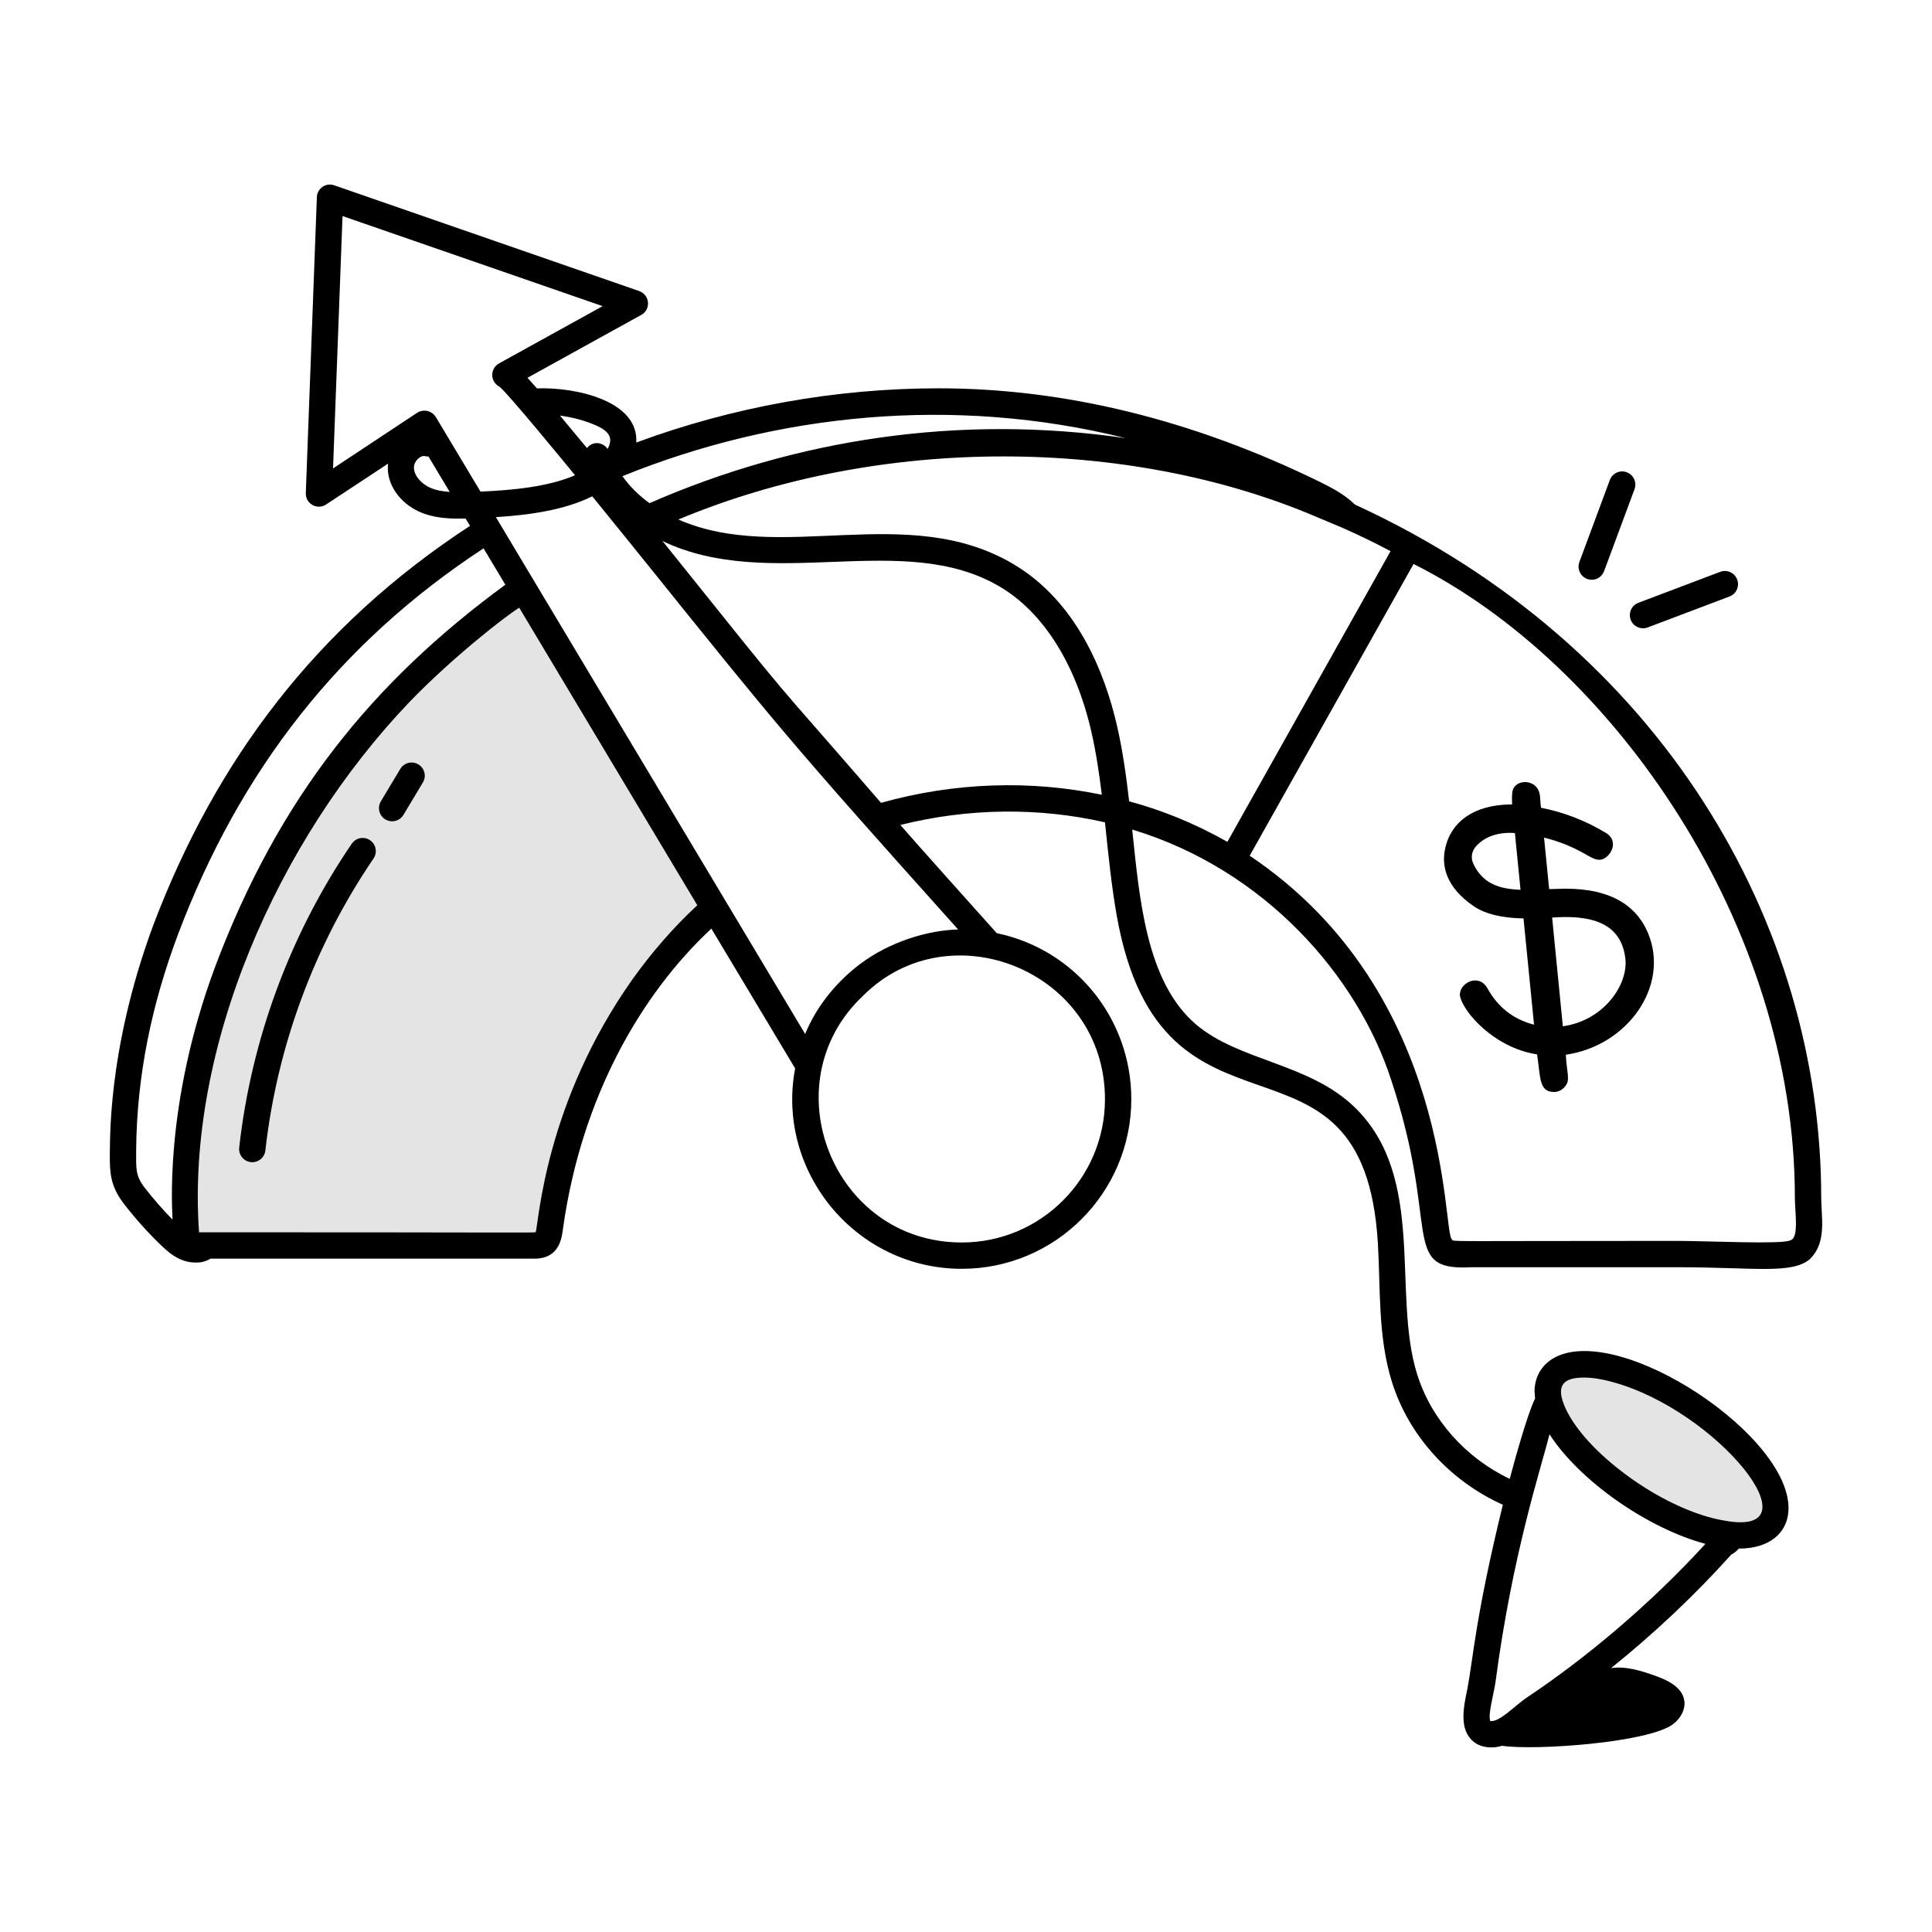 <svg xmlns="http://www.w3.org/2000/svg" xml:space="preserve" id="business-performance" x="0" y="0" viewBox="0 0 110 110">  <g id="_x36_5">    <g>      <path fill="#e4e4e4" d="M40.667,51.689c-4.119,3.628-7.052,8.684-8.49,13.85   c-1.227,4.39-0.509,5.337-1.69,5.37c-0.1,0.003-19.452,0.025-19.55-0.02   c-0.47-0.23-0.34-1.05-0.36-1.46c-0.228-4.116,0.477-9.077,2.4-14.18   c3.547-9.474,9.34-16.604,16.81-21.74L40.667,51.689z"></path>    </g>    <g>      <ellipse cx="94.605" cy="82.547" fill="#e4e4e4" rx="3.075" ry="7.494" transform="rotate(-56.54 94.605 82.547)"></ellipse>    </g>    <g>      <path d="M103.692,68.181c0-15.569-9.076-31.431-26.545-39.452   c-0.612-0.598-1.367-0.977-1.981-1.284c-7.231-3.541-14.542-5.336-21.73-5.336   c-5.871,0-11.757,1.068-17.209,3.087c0.149-2.354-3.395-3.162-5.657-3.084   c-0.003-0.003-0.007-0.008-0.009-0.011c-0.21-0.23-0.38-0.43-0.53-0.59   c2.18-1.21,6.48-3.58,6.48-3.58c0.553-0.298,0.505-1.137-0.12-1.36   l-17.36-6.02c-0.511-0.178-0.99,0.221-0.99,0.68l-0.63,16.84   c-0.022,0.608,0.648,0.991,1.16,0.65c0.107-0.07,3.625-2.389,3.522-2.322   c-0.128,1.19,0.712,2.262,1.786,2.739c0.836,0.37,1.737,0.41,2.632,0.385   l0.249,0.418C17.986,35.672,12.276,43.319,8.732,52.661   c-2.706,7.297-2.439,12.651-2.48,13.04c0,1.01,0,1.81,0.82,2.86   c0.65,0.84,1.36,1.63,2.11,2.35c0.681,0.66,1.312,1.052,2.23,0.96   c0.2-0.03,0.4-0.1,0.58-0.21c0.102,0,18.419,0.005,18.52,0   c1.35-0.04,1.48-1.19,1.55-1.76c1.048-7.405,4.406-13.269,8.44-17.03   l4.77,7.96c-1.106,5.832,3.417,11.41,9.49,11.41   c5.33,0,9.65-4.34,9.65-9.66c0-4.58-3.19-8.52-7.66-9.45   c-0.567-0.63-4.782-5.335-5.49-6.16c3.87-0.97,7.89-1.01,11.65-0.15   c0.194,1.822,0.364,3.59,0.671,5.315c2.568,14.453,14.055,5.078,14.867,18.647   c0.155,2.585-0.008,5.311,0.802,7.902c0.956,3.061,3.307,5.642,6.314,6.989   c-1.579,6.464-1.675,8.671-2.024,10.507c-0.226,1.064-0.485,2.34,0.39,3.01   c0.422,0.329,1.075,0.37,1.58,0.21c0.002-0.001,0.005-0.002,0.007-0.003   c1.887,0.28,8.314-0.176,9.727-1.223c0.426-0.315,0.735-0.842,0.648-1.365   c-0.129-0.777-0.988-1.167-1.731-1.427c-0.785-0.274-1.624-0.528-2.433-0.409   c2.424-1.948,4.766-4.148,6.851-6.473c0.15-0.07,0.29-0.18,0.42-0.33   c1.798,0,2.727-0.929,2.82-2.08c0.366-4.213-9.575-10.822-13.32-8.79   c-0.65,0.36-1.05,0.96-1.12,1.7c-0.017,0.168-0.017,0.228,0.02,0.63   c-0.443,0.874-1.205,3.676-1.444,4.57c-2.513-1.198-4.468-3.384-5.274-5.963   c-1.443-4.616,0.555-11.2-3.548-15.189c-2.594-2.523-6.59-2.629-9.045-4.727   c-2.84-2.428-3.215-7.181-3.626-11.09c7.547,2.281,12.83,8.341,14.748,14.269   c2.768,8.303,0.534,10.789,4.34,10.66c0.16-0.01,0.34-0.01,0.53-0.01   h11.39c4.452,0,6.551,0.42,7.6-0.48v-0.01   C104.023,70.71,103.692,69.29,103.692,68.181z M98.212,86.582   c-1.65-0.26-3.98-1.28-6.13-3c-1.76-1.4-2.74-2.76-3.07-3.7   c-0.354-0.965-0.037-1.45,1.17-1.45c0.45,0,1,0.08,1.61,0.25   C97.76,80.288,103.613,87.563,98.212,86.582z M88.222,81.661   c1.708,2.654,5.601,5.367,8.88,6.24c-3.213,3.506-6.843,6.532-10.2,8.77   c-0.659,0.451-1.525,1.389-2.05,1.32c-0.146-0.345,0.18-1.482,0.29-2.18   C86.107,88.481,87.719,83.674,88.222,81.661z M64.091,24.947   c-9.458-1.376-18.754,0.049-27.11,3.701c-0.593-0.427-1.118-0.941-1.544-1.536   C44.239,23.544,54.308,22.507,64.091,24.947z M34.595,25.561   c-0.261-0.379-0.822-0.484-1.177-0.052c-0.083-0.1-1.273-1.53-1.534-1.846   c0.699,0.092,1.386,0.271,2.036,0.552   C34.821,24.607,34.874,25.036,34.595,25.561z M18.962,26.671l0.54-14.37   l14.81,5.13c-1.84,1.02-4.87,2.69-5.9,3.26   c-0.507,0.287-0.532,1.034,0.03,1.33c0.465,0.357,3.828,4.464,4.299,5.039   c-1.516,0.651-3.5,0.847-5.383,0.931c-0.351-0.587-2.606-4.351-2.546-4.25   c-0.241-0.373-0.699-0.462-1.06-0.24L18.962,26.671z M23.568,26.603   c0.002-0.366,0.404-0.708,0.638-0.631c0.064,0.02,0.127,0.017,0.191,0.02   c0.09,0.15,1.284,2.144,1.208,2.017c-0.414-0.029-0.786-0.096-1.116-0.241   C24.044,27.57,23.566,27.122,23.568,26.603z M8.252,67.641   c-0.559-0.716-0.5-1.114-0.5-2.18c0.04-4.236,0.883-8.267,2.39-12.28   c3.509-9.293,9.175-16.579,17.39-21.96l1.24,2.07   c-7.59,5.561-12.89,12.127-16.5,21.69c-3.012,8.059-2.436,14.193-2.45,14.46   C9.272,68.871,8.742,68.272,8.252,67.641z M36.022,55.741   c-4.979,7.024-5.347,13.832-5.52,14.41c-0.1,0.05-0.546,0.01-19.17,0.01   c-0.745-10.47,4.458-22.324,11.98-30.19c2.363-2.458,5.474-4.904,6.25-5.37   l8.96,14.97l1.18,1.97C38.362,52.782,37.132,54.191,36.022,55.741z    M62.912,62.582c0,4.5-3.65,8.16-8.15,8.16   c-7.37,0-10.907-9.082-5.62-14.05C54.089,51.748,62.912,55.305,62.912,62.582z    M54.552,52.921c-1.762,0.044-3.915,0.713-5.586,1.969c-0,0-0,0-0,0   c-1.491,1.134-2.535,2.543-3.124,3.981c-0.06-0.101-17.675-29.538-17.608-29.427   c1.931-0.122,3.911-0.405,5.487-1.186c1.503,1.845,3.181,3.931,3.151,3.893   C44.276,41.354,44.985,42.251,54.552,52.921z M50.162,45.711   c-7.066-8.173-4.064-4.457-12.42-14.88c0,0,0,0-0.01,0l-0.026-0.033   c6.177,2.96,13.713-0.662,19.229,2.61c2.468,1.463,4.314,4.391,5.2,8.243   c0.27,1.176,0.449,2.389,0.598,3.6   C58.662,44.401,54.322,44.542,50.162,45.711z M64.289,45.623   c-0.165-1.434-0.366-2.885-0.693-4.308c-0.692-3.011-2.277-7.051-5.896-9.197   c-6.047-3.586-13.262,0.022-19.076-2.539c11.628-4.863,25.652-4.636,36.119-0.238   c0.102,0.043,1.843,0.774,1.69,0.71c0.982,0.439,1.721,0.789,2.74,1.33   L69.882,47.931C68.011,46.873,66.171,46.133,64.289,45.623z M101.932,70.621   c-0.484,0.242-4.68,0.03-6.46,0.03c-13.388,0-12.695,0.06-12.8-0.08   c-0.561-0.274,0.156-14.016-11.52-21.85l9.33-16.61   c11.382,5.696,21.71,20.572,21.71,36.07   C102.192,69.001,102.443,70.493,101.932,70.621z"></path>      <path d="M93.842 53.151c-.75-1.82-2.51-2.67-5.24-2.54l-.4.01c-.01-.1-.27-2.696-.29-2.93.42.1.84.24 1.25.4 1.238.517 1.488.887 1.95.86.543-.057 1.153-1.048.3-1.54-1.14-.69-2.38-1.17-3.67-1.42-.096-.545.04-.918-.37-1.28-.462-.359-1.209-.175-1.27.41-.02.21-.02.44-.01.68-2.283 0-3.455 1.081-3.78 2.38-.3 1.135.054 2.356 1.59 3.41.66.45 1.61.68 2.84.7l.6 6.05c-1.17-.3-2.06-.99-2.66-2.08-.512-.89-1.625-.261-1.56.42.155.928 1.967 2.988 4.39 3.35.201 1.204.082 2.14.94 2.14h.09c.2-.02.38-.11.53-.27.369-.392.133-.738.08-1.85C92.649 59.553 95.075 56.159 93.842 53.151zM92.542 54.582c.167 1.488-1.234 3.527-3.56 3.85l-.61-6.19C90.479 52.091 92.298 52.469 92.542 54.582zM86.572 50.661c-1.199-.044-2.154-.339-2.69-1.49-.148-.333-.093-.659.11-.93.41-.506 1.174-.897 2.26-.81L86.572 50.661zM20.027 48.037c-3.5 5.138-5.716 11.12-6.408 17.3-.046.412.25.783.662.829.028.003.057.005.084.005.377 0 .701-.283.744-.667.666-5.937 2.795-11.686 6.157-16.622.233-.342.145-.809-.197-1.042C20.727 47.606 20.261 47.695 20.027 48.037zM23.82 43.522c-.354-.214-.816-.098-1.029.257l-1.107 1.846c-.213.355-.098.816.257 1.029.121.073.254.107.385.107.254 0 .503-.13.644-.364l1.107-1.846C24.291 44.196 24.176 43.735 23.82 43.522zM90.627 33.009c.305 0 .591-.187.703-.489l1.733-4.668c.144-.388-.054-.82-.442-.964-.388-.144-.82.053-.964.442l-1.733 4.668C89.743 32.487 90.103 33.009 90.627 33.009zM92.846 35.288c.147.389.582.582.967.436l4.658-1.763c.387-.146.583-.58.436-.967-.146-.387-.58-.583-.967-.436l-4.658 1.763C92.894 34.467 92.699 34.9 92.846 35.288z"></path>    </g>  </g></svg>